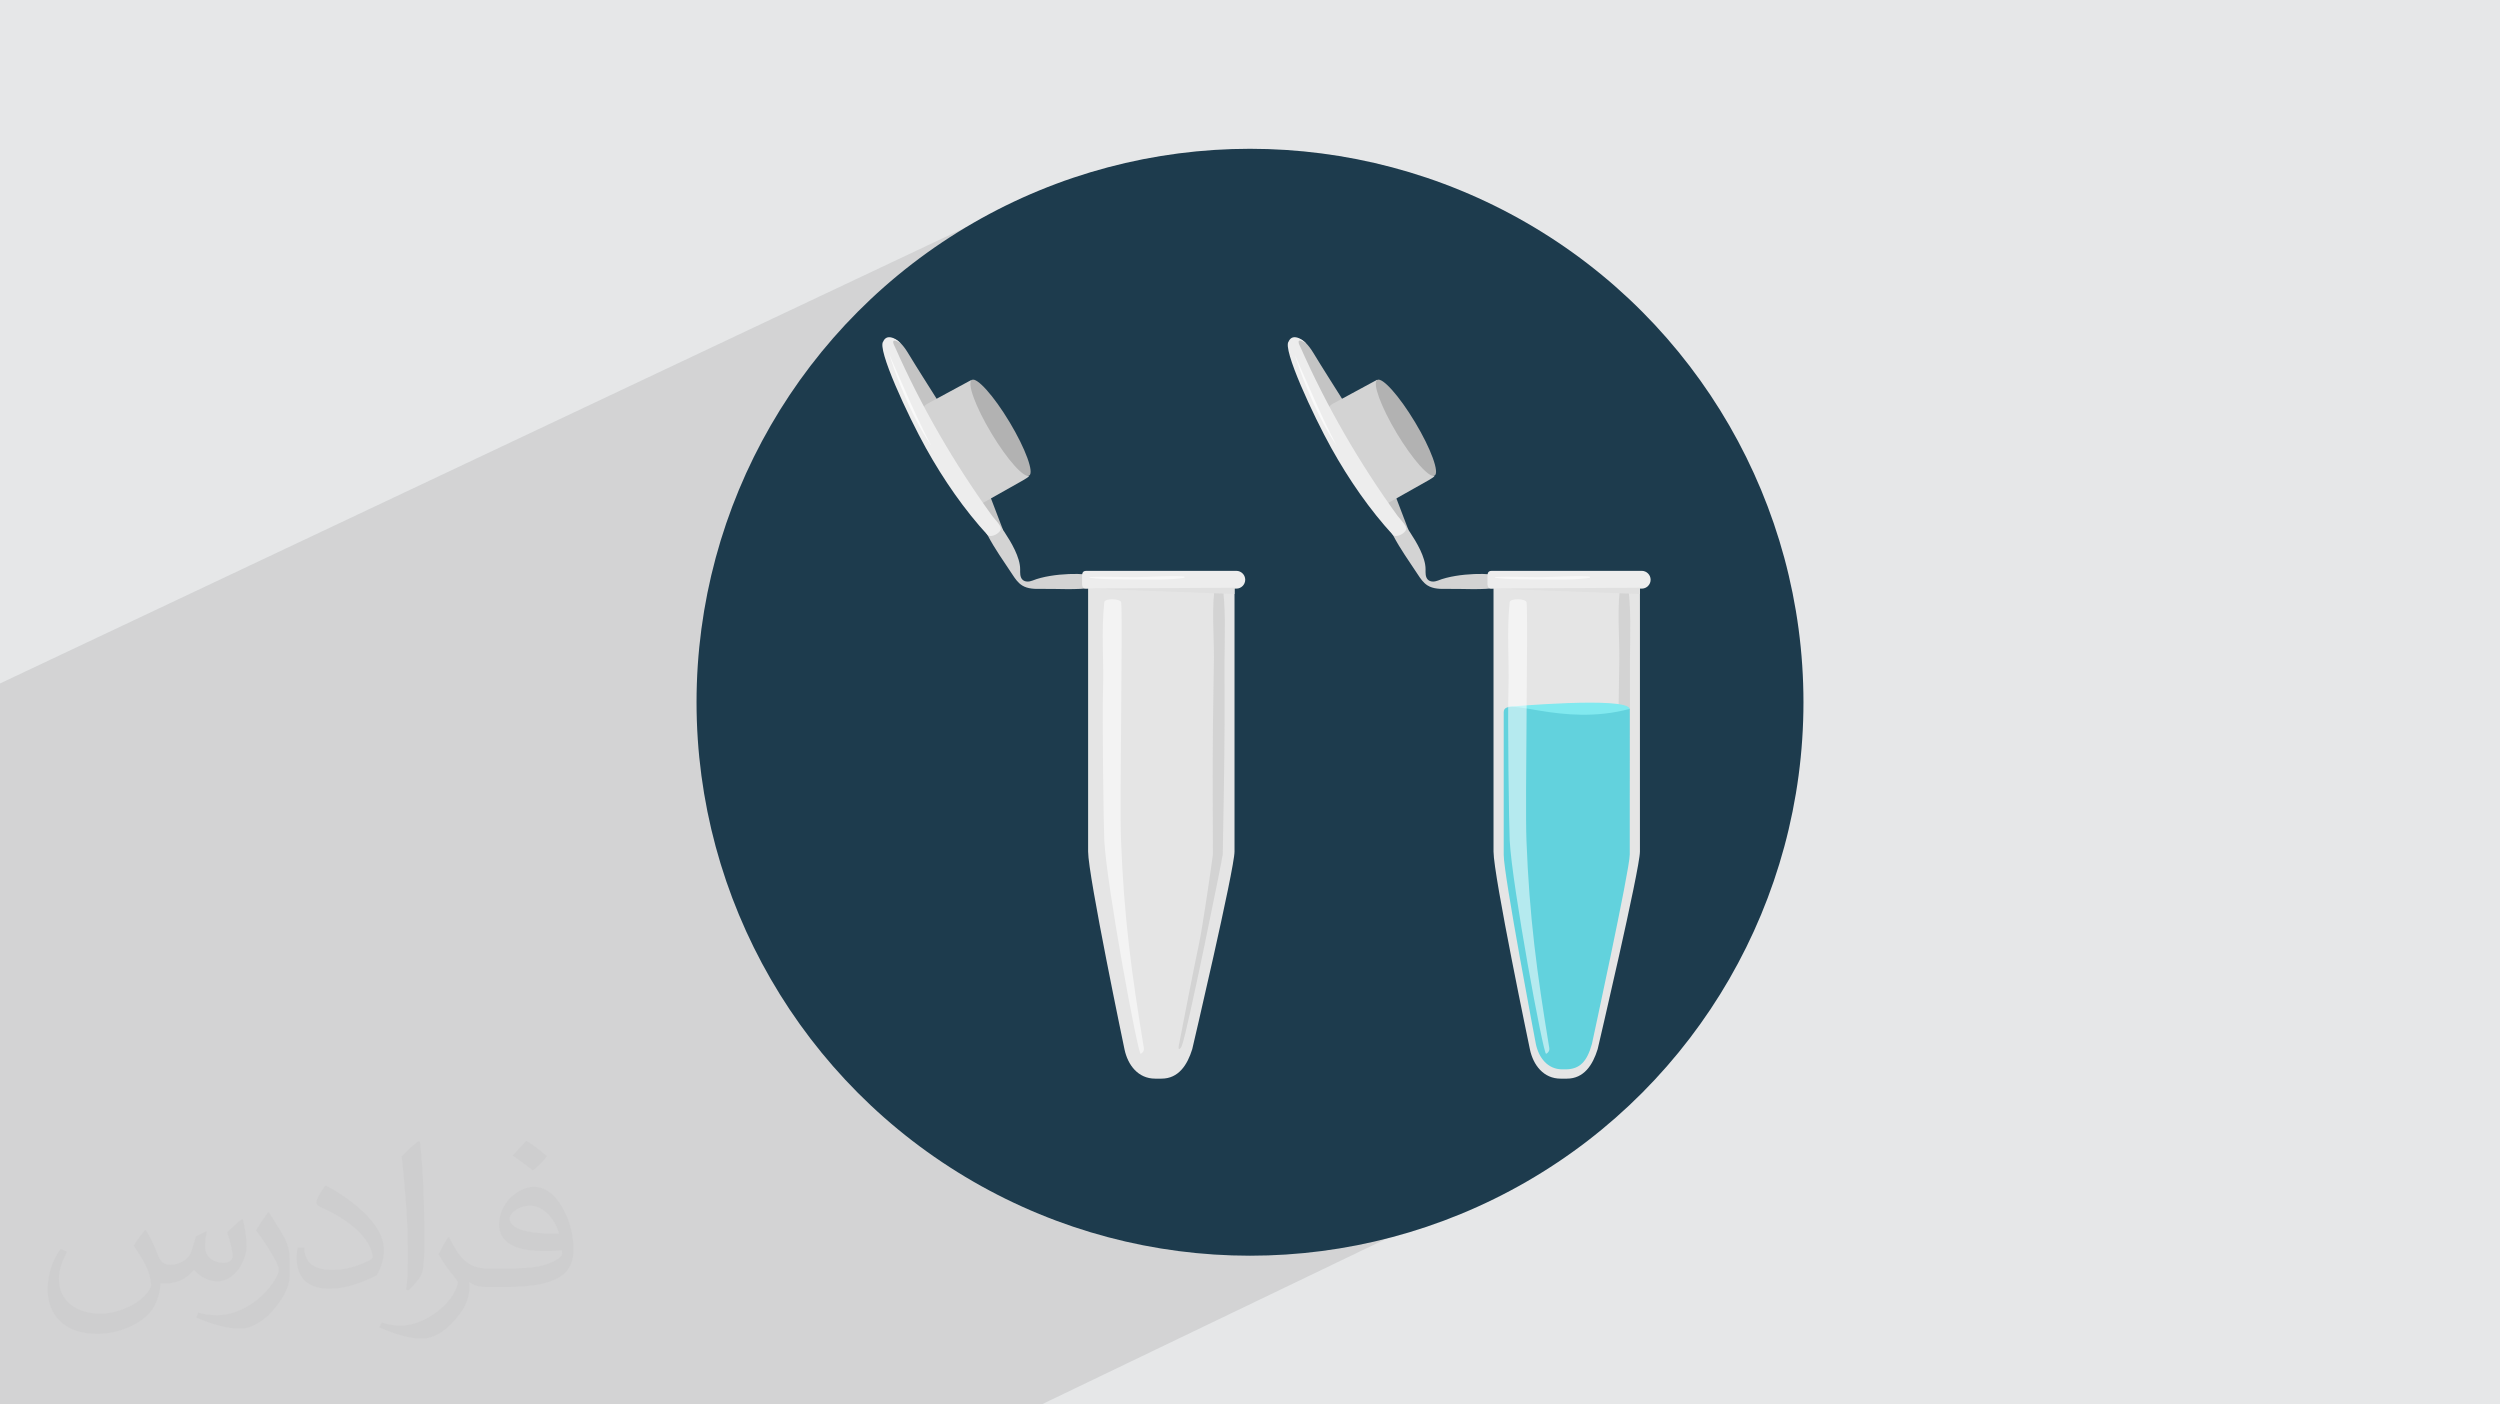 <?xml version="1.0" encoding="UTF-8"?>
<!DOCTYPE svg PUBLIC "-//W3C//DTD SVG 1.0//EN" "http://www.w3.org/TR/2001/REC-SVG-20010904/DTD/svg10.dtd">
<!-- Creator: CorelDRAW -->
<svg xmlns="http://www.w3.org/2000/svg" xml:space="preserve" width="94.192mm" height="52.917mm" version="1.0" style="shape-rendering:geometricPrecision; text-rendering:geometricPrecision; image-rendering:optimizeQuality; fill-rule:evenodd; clip-rule:evenodd"
viewBox="0 0 9404.92 5283.66"
 xmlns:xlink="http://www.w3.org/1999/xlink"
 xmlns:xodm="http://www.corel.com/coreldraw/odm/2003">
 <defs>
  <style type="text/css">
   <![CDATA[
    .fil3 {fill:#1D3B4D}
    .fil13 {fill:#62D2DD;fill-rule:nonzero}
    .fil12 {fill:#81E9EF;fill-rule:nonzero}
    .fil6 {fill:#B2B2B2;fill-rule:nonzero}
    .fil4 {fill:#C4C4C4;fill-rule:nonzero}
    .fil5 {fill:lightgrey;fill-rule:nonzero}
    .fil11 {fill:#E0E0E0;fill-rule:nonzero}
    .fil7 {fill:#E5E5E5;fill-rule:nonzero}
    .fil8 {fill:#EDEDED;fill-rule:nonzero}
    .fil2 {fill:#373435;fill-opacity:0.031}
    .fil1 {fill:#2B2A29;fill-opacity:0.102}
    .fil14 {fill:white;fill-rule:nonzero;fill-opacity:0.529}
    .fil9 {fill:white;fill-rule:nonzero;fill-opacity:0.6}
    .fil10 {fill:white;fill-rule:nonzero;fill-opacity:0.702}
    .fil0 {fill:#E6E7E8}
   ]]>
  </style>
 </defs>
 <g id="Layer_x0020_1">
  <polygon class="fil0" points="-0,0 9404.92,0 9404.92,5283.66 -0,5283.66 "/>
  <polygon class="fil1" points="5558.94,3570.18 5957.14,4303.57 3917.97,5283.66 -0,5283.66 -0,2571.17 4007.12,678.67 "/>
  <path class="fil2" d="M548.54 4627.69c17.95,27.21 29.6,53.36 40.96,82.43 8.45,16.91 12.93,48.09 52.57,48.09 11.61,0 28.28,-3.42 43.06,-11.61 16.63,-8.73 29.32,-21.94 35.94,-42l15.85 -53.36 38.57 -19.02 2.64 2.64c-5.27,20.09 -6.59,39.36 -6.59,54.43 0,44.63 38.57,61.56 69.22,61.56 17.95,0 34.09,-8.73 34.09,-25.11 0,-21.13 -8.98,-57.06 -20.62,-89.29 17.95,-17.95 35.94,-35.94 56.53,-50.47l3.17 1.6c8.98,38.04 14,75.56 14,100.66 0,24.57 -10.83,51.79 -19.81,69.49 -18.49,34.87 -51.25,62.62 -90.87,62.62 -30.1,0 -63.65,-15.07 -86.66,-43.06l-1.32 0c-21.66,26.96 -55.22,51.25 -108.86,51.25l-16.63 0c-2.64,35.41 -10.29,60.49 -21.94,82.95 -31.95,62.34 -126.81,106.47 -216.1,106.47 -124.17,0 -186.51,-71.59 -186.51,-166.96 0,-58.91 19.27,-113.6 48.88,-152.42l24.29 10.04c-18.49,35.41 -30.91,68.68 -30.91,101.45 0,89.29 72.66,131.83 156.4,131.83 77.68,0 173.83,-49.41 191.28,-106.72 -6.59,-62.62 -30.1,-91.93 -66.04,-148.99 10.83,-19.02 24.83,-38.04 42.28,-58.38l3.17 0 0 0 0 0 -0.02 -0.09zm1432.13 -336.04c26.15,16.39 51.79,35.66 76.87,57.85 -14,19.81 -31.45,37.79 -53.11,53.64 -25.11,-20.34 -50.19,-37.79 -75.84,-56.27 17.42,-19.55 34.62,-38.29 52.04,-55.22l0 0 0 0 0 0 0 0 0 0 0.03 0zm13.47 244.11c-42.28,0 -76.87,27.75 -76.87,48.34 0,44.13 84.53,57.85 185.72,57.31 -12.68,-51.79 -57.06,-105.68 -108.86,-105.68l0.01 0.03zm-94.86 236.19c54.96,0 103.04,-1.6 139.74,-10.83 40.96,-10.29 75.56,-30.91 75.56,-45.17 0,-3.7 0,-8.19 -1.32,-11.89 -22.98,2.11 -49.41,2.11 -72.38,2.11 -74.49,0 -131.55,-16.91 -154.02,-58.66 -5.55,-11.61 -9.51,-24.57 -9.51,-39.36 0,-40.43 17.42,-79.79 48.09,-107 25.61,-22.45 53.89,-36.44 82.67,-36.44 52.04,0 93.51,41.75 122.57,107.54 15.85,35.94 26.68,77.4 26.68,129.72 0,34.87 -9.51,64.19 -31.17,85.85 -40.43,39.11 -114.92,53.89 -229.04,53.89l-51.79 0 0 0 -13.47 0c-28.28,0 -48.62,-5.02 -64.72,-17.42l-2.64 0c0.79,6.59 1.32,12.93 1.32,19.02 0,25.61 -8.45,58.38 -25.61,84.53 -50.72,75.3 -105.68,108.04 -153.24,108.04 -48.09,0 -107,-18.49 -160.11,-42.54l9.51 -18.49c17.17,7.13 40.96,11.89 73.7,11.89 85.85,0 198.66,-82.43 212.66,-163 -3.17,-6.59 -8.98,-15.32 -17.17,-24.57 -25.11,-29.85 -40.96,-54.68 -55.75,-80.83 12.68,-25.11 24.29,-45.17 35.13,-63.4l4.49 -0.53c36.72,74.77 69.99,117.55 144.23,117.55l11.61 0 0 0 53.89 0 0 0 0 0 0 0 0 0 0 0 0.09 0.01zm-371.98 79c6.34,-34.34 6.87,-72.91 6.87,-108.86l0 -53.36c0,-99.6 -12.68,-244.36 -22.98,-338.68 17.95,-19.27 43.06,-42 62.87,-57.31l5.81 1.6c13.47,118.62 16.63,256 16.63,383.06 0,33.3 -1.32,65.79 -4.49,89.55 -1.85,30.1 -19.27,52.83 -56.53,87.7l-8.19 -3.7zm-382.8 -157.19c1.85,46.77 24.83,83.49 105.15,83.49 49.93,0 92.19,-12.93 138.96,-35.13 8.45,-3.7 12.93,-8.73 12.93,-12.93 0,-29.32 -22.45,-68.15 -60.23,-103.55 -36.72,-33.3 -85.34,-62.62 -130.76,-82.18 -15.6,-6.59 -20.62,-13.47 -20.62,-20.09 0,-13.47 17.95,-41.75 32.77,-62.09l5.02 -0.53c52.04,27.21 110.17,67.64 153.24,112.53 39.11,41.47 63.4,83.49 63.4,129.19 0,33.81 -10.29,65.51 -26.96,95.11 -57.06,28.79 -117.83,50.72 -178.06,50.72 -73.17,0 -123.1,-34.34 -123.1,-114.92 0,-8.73 0,-22.19 3.17,-39.64l25.11 0 0 0 0 0 0 0 0 0 0 0 -0.02 0zm-132.37 -132.9l45.45 73.45c16.63,27.21 32.23,56.81 32.23,103.55l0 59.7c0,48.34 -30.91,100.13 -80.83,151.38 -39.11,34.62 -73.7,49.41 -105.68,49.41 -47.55,0 -101.98,-14.79 -164.85,-41.75l7.13 -18.49c19.81,5.27 42.79,9.77 71.06,9.77 90.36,-0.53 182.8,-66.57 225.08,-147.15 5.02,-9.26 6.87,-17.95 6.87,-24.04 0,-9.26 -5.02,-19.55 -8.98,-28.79 -22.98,-43.31 -48.62,-82.95 -76.87,-119.68 14.79,-23.25 29.6,-45.7 45.7,-67.9l3.7 0.53 0 0 0 0 0 0 0 0 0 0 -0.02 0.01z"/>
  <circle class="fil3" cx="4702.46" cy="2641.83" r="2082.1"/>
  <g id="_2130638618320">
   <path class="fil4" d="M5014.54 1564.57c-23.81,-5.35 -43.85,-22.04 -58.16,-41.82 -14.31,-19.77 -23.61,-42.65 -32.78,-65.26 -23.51,-58 -47.03,-116 -70.54,-174 14.74,-11.45 44.11,-28.02 88.04,44.53 37.07,61.25 75.96,121.38 113.95,182.06 5.06,8.08 10.28,16.74 10.13,26.26 -0.35,22.17 -29.02,33.08 -50.63,28.22z"/>
   <path class="fil4" d="M5143.23 1710.62c23.7,5.83 43.4,22.93 57.3,42.98 13.9,20.06 22.75,43.11 31.45,65.92 22.34,58.46 44.67,116.92 67,175.38 -14.97,11.14 -37.01,7.7 -52.27,-3.06 -15.26,-10.74 -25.26,-27.24 -34.85,-43.25 -36.74,-61.45 -73.49,-122.89 -110.23,-184.33 -4.89,-8.18 -9.93,-16.95 -9.6,-26.47 0.8,-22.15 29.68,-32.47 51.19,-27.18z"/>
   <path class="fil5" d="M5239.91 2012.24c29.15,55.61 59.61,96.53 93.93,149.11 10.08,15.46 20.86,31.23 36.5,41.03 21.59,13.52 48.69,13.46 74.15,12.98 55.69,-1.06 133.58,5.37 193.31,-5.31 3.46,-0.62 0.85,-37.18 -3.9,-42.53 -10.95,-12.31 -147.81,-14.44 -224.55,16.56 -12.64,5.1 -28.76,5.97 -38.16,-3.89 -9.32,-9.77 -8.32,-25.03 -8.28,-38.52 0.13,-45.26 -34,-102.08 -58.84,-139.91 -24.84,-37.82 -37.63,-51.1 -69.33,-83.4 -6.23,-6.36 -12.7,-12.88 -20.94,-16.25 -8.25,-3.36 -18.79,-2.77 -24.77,3.81 -5.96,6.56 39.95,85.44 50.88,106.31z"/>
   <path class="fil5" d="M5003.99 1526.23c3.07,-3.49 7.23,-5.81 11.3,-8.05 53.39,-29.44 111.7,-59.94 165.09,-89.37 -3.81,36.89 32.31,104.08 58.18,145.61 43.73,70.21 76.74,122.12 124.61,189.57 6.9,9.73 24.72,21.82 32.68,26.65 2.94,1.78 -19.69,14.96 -22.68,16.64 -49.79,28.05 -99.58,56.1 -149.36,84.15 -4.85,2.73 -10.23,5.56 -15.7,4.51 -6.24,-1.19 -10.38,-6.96 -13.86,-12.28 -66.21,-101.33 -128.27,-205.36 -185.97,-311.77 -7.79,-14.37 -15.11,-33.41 -4.3,-45.67z"/>
   <ellipse class="fil6" transform="matrix(0.05 -0.03 0.03 0.05 5289.07 1609.18)" rx="688.36" ry="3598.07"/>
   <path class="fil7" d="M6169.38 2180.95c0,0 0,957.19 0,1022.57 0,65.38 -159.04,743.39 -159.04,743.39 -18.52,59.99 -52,110.9 -115.56,110.9l-23.91 0c-63.56,0 -102.95,-50.25 -115.57,-110.9 0,0 -136.72,-653.31 -136.72,-743.39 0,-90.07 0,-1022.57 0,-1022.57l550.8 0z"/>
   <path class="fil5" d="M6131.77 2484.06c0.36,-78.21 5.91,-213.81 -9.54,-290.68 -2.43,-12.06 -21.64,-11.87 -24.2,0 -16.17,74.88 -5.44,208.53 -6.18,284.93 -0.88,91.11 -2.78,156.76 -3.61,247.21 -1.5,162.93 -0.95,325.75 -0.2,488.67 0.03,5.63 -39.55,280.37 -52.44,337.46 -12.9,57.11 -64.54,323.78 -76.02,382.79 -3.35,17.22 5.83,14.88 12.02,-1.29 21.43,-55.92 153.33,-707.85 153.54,-718.96 3.08,-162.91 5.94,-325.72 6.76,-488.67 0.4,-80.48 -0.49,-160.97 -0.12,-241.45z"/>
   <path class="fil8" d="M6176.16 2214.4l-564.37 0c-18.4,0 -15.89,-15.05 -15.89,-33.45l0 0c0,-18.4 -2.52,-33.46 15.89,-33.46l564.37 0c18.4,0 33.46,15.06 33.46,33.46l0 0c0,18.4 -15.06,33.45 -33.46,33.45z"/>
   <path class="fil9" d="M5624.93 2173.62c57.65,7.74 118.68,5.9 176.93,6.33 58.14,0.44 120.01,2.25 177.36,-5.92 3.83,-0.55 2.79,-5.27 -0.79,-5.46 -58.13,-3.16 -118.16,1.82 -176.43,2.6 -58.56,0.8 -118.28,-3.59 -176.59,-0.22 -1.68,0.1 -2.43,2.41 -0.48,2.68z"/>
   <path class="fil8" d="M5259.1 1942.74c-144.48,-199.61 -267.88,-412.76 -367.44,-638.16 -1.01,-2.29 -2.24,-4.63 -3.55,-6.97 0,0 0,-0.01 0,-0.01 -13.53,-34.38 26.83,-4.34 26.83,-4.34 -18.55,-20.26 -38.33,-26.96 -50.47,-24.09 -11.93,2.83 -16.39,15.05 -16.39,15.05 0,0 0.1,0.08 0.1,0.09 -25.95,25.91 93.29,281.1 160.1,401.17 66.82,120.07 145.6,233.23 231.64,326.77 9.78,10.63 39.43,-0.34 49.14,-17.93 7.32,-13.28 -21.06,-39.28 -29.94,-51.56z"/>
   <path class="fil10" d="M4870.6 1333.61c0,0 9.52,21.74 23.79,54.35 14.34,32.52 33.46,75.87 52.58,119.22 19.05,43.35 39.54,86.03 55.2,117.91 15.73,31.85 27.07,52.75 27.07,52.75 0,0 -13.72,-19.43 -31.79,-50.21 -18.02,-30.79 -39.44,-73.3 -59.15,-116.54 -19.16,-43.49 -36.91,-87.58 -48.87,-121.15 -11.95,-33.58 -18.83,-56.32 -18.83,-56.32z"/>
   <path class="fil11" d="M5611.79 2214.4c6.79,0 557.59,20.2 557.59,20.2l0 -23.76 -557.59 3.56z"/>
   <path class="fil12" d="M5672.63 2658.97c0,0 448.92,-39.83 458.44,7.75l-252.22 111.05 -206.22 -118.8z"/>
   <path class="fil13" d="M6131.07 2666.72c0,247.08 0,513.16 0,548.73 0,56.29 -142.34,711.92 -142.34,711.92 -18.08,65.02 -44.77,95.48 -99.49,95.48l-11.9 0c-54.72,0 -88.64,-43.26 -99.49,-95.48 0,0 -120.96,-634.37 -120.96,-711.92 0,-47.8 0,-295 0,-536.05 0,-66.61 215.62,57.12 474.18,-12.68z"/>
   <path class="fil14" d="M5828.3 3942.31c-46.96,-284.97 -74.8,-492.57 -85.84,-780.84 -5.66,-147.83 6.88,-832.93 0.61,-895.11 -1.47,-14.56 -62.08,-17.19 -63.78,-0.54 -11.73,114.43 -1.24,218.45 -4.56,324.37 -3.5,111.86 2,518.23 4.67,571.29 8.5,168.75 126.87,807.8 136.99,802.99 7.68,-3.64 13.65,-11.59 11.91,-22.16z"/>
   <path class="fil4" d="M3489.4 1564.57c-23.82,-5.35 -43.85,-22.04 -58.16,-41.82 -14.31,-19.77 -23.61,-42.65 -32.79,-65.26 -23.5,-58 -47.02,-116 -70.53,-174 14.74,-11.45 44.11,-28.02 88.04,44.53 37.07,61.25 75.96,121.38 113.95,182.06 5.05,8.08 10.28,16.74 10.13,26.26 -0.35,22.17 -29.02,33.08 -50.63,28.22z"/>
   <path class="fil4" d="M3618.09 1710.62c23.7,5.83 43.39,22.93 57.3,42.98 13.9,20.06 22.75,43.11 31.45,65.92 22.34,58.46 44.66,116.92 67,175.38 -14.97,11.14 -37.01,7.7 -52.27,-3.06 -15.26,-10.74 -25.27,-27.24 -34.85,-43.25 -36.74,-61.45 -73.49,-122.89 -110.23,-184.33 -4.89,-8.18 -9.94,-16.95 -9.6,-26.47 0.79,-22.15 29.68,-32.47 51.19,-27.18z"/>
   <path class="fil5" d="M3714.77 2012.24c29.15,55.61 59.61,96.53 93.93,149.11 10.08,15.46 20.86,31.23 36.49,41.03 21.59,13.52 48.7,13.46 74.16,12.98 55.69,-1.06 133.58,5.37 193.31,-5.31 3.45,-0.62 0.85,-37.18 -3.9,-42.53 -10.96,-12.31 -147.81,-14.44 -224.55,16.56 -12.64,5.1 -28.76,5.97 -38.17,-3.89 -9.32,-9.77 -8.31,-25.03 -8.28,-38.52 0.13,-45.26 -34,-102.08 -58.84,-139.91 -24.83,-37.82 -37.62,-51.1 -69.32,-83.4 -6.23,-6.36 -12.71,-12.88 -20.95,-16.25 -8.24,-3.36 -18.78,-2.77 -24.77,3.81 -5.96,6.56 39.96,85.44 50.89,106.31z"/>
   <path class="fil5" d="M3478.84 1526.23c3.08,-3.49 7.24,-5.81 11.3,-8.05 53.4,-29.44 111.7,-59.94 165.1,-89.37 -3.82,36.89 32.31,104.08 58.18,145.61 43.73,70.21 76.73,122.12 124.6,189.57 6.9,9.73 24.73,21.82 32.69,26.65 2.94,1.78 -19.69,14.96 -22.69,16.64 -49.78,28.05 -99.57,56.1 -149.36,84.15 -4.84,2.73 -10.22,5.56 -15.7,4.51 -6.24,-1.19 -10.37,-6.96 -13.86,-12.28 -66.21,-101.33 -128.27,-205.36 -185.96,-311.77 -7.8,-14.37 -15.11,-33.41 -4.31,-45.67z"/>
   <ellipse class="fil6" transform="matrix(0.05 -0.03 0.03 0.05 3763.91 1609.18)" rx="688.36" ry="3598.07"/>
   <path class="fil7" d="M4644.23 2180.95c0,0 0,957.19 0,1022.57 0,65.38 -159.03,743.39 -159.03,743.39 -18.53,59.99 -52,110.9 -115.57,110.9l-23.9 0c-63.56,0 -102.96,-50.25 -115.57,-110.9 0,0 -136.72,-653.31 -136.72,-743.39 0,-90.07 0,-1022.57 0,-1022.57l550.79 0z"/>
   <path class="fil5" d="M4606.63 2484.06c0.36,-78.21 5.9,-213.81 -9.55,-290.68 -2.43,-12.06 -21.63,-11.87 -24.19,0 -16.18,74.88 -5.45,208.53 -6.18,284.93 -0.88,91.11 -2.79,156.76 -3.61,247.21 -1.5,162.93 -0.96,325.75 -0.2,488.67 0.03,5.63 -39.55,280.37 -52.45,337.46 -12.9,57.11 -64.54,323.78 -76.02,382.79 -3.34,17.22 5.83,14.88 12.03,-1.29 21.43,-55.92 153.33,-707.85 153.54,-718.96 3.08,-162.91 5.94,-325.72 6.76,-488.67 0.4,-80.48 -0.49,-160.97 -0.12,-241.45z"/>
   <path class="fil8" d="M4651.02 2214.4l-564.37 0c-18.4,0 -15.89,-15.05 -15.89,-33.45l0 0c0,-18.4 -2.52,-33.46 15.89,-33.46l564.37 0c18.4,0 33.46,15.06 33.46,33.46l0 0c0,18.4 -15.06,33.45 -33.46,33.45z"/>
   <path class="fil9" d="M4099.79 2173.62c57.64,7.74 118.67,5.9 176.92,6.33 58.14,0.44 120.02,2.25 177.37,-5.92 3.83,-0.55 2.79,-5.27 -0.8,-5.46 -58.12,-3.16 -118.15,1.82 -176.43,2.6 -58.55,0.8 -118.27,-3.59 -176.58,-0.22 -1.68,0.1 -2.44,2.41 -0.48,2.68z"/>
   <path class="fil8" d="M3733.95 1942.74c-144.47,-199.61 -267.87,-412.76 -367.43,-638.16 -1.02,-2.29 -2.24,-4.63 -3.55,-6.97 -0.01,0 0,-0.01 -0.01,-0.01 -13.53,-34.38 26.84,-4.34 26.84,-4.34 -18.56,-20.26 -38.34,-26.96 -50.47,-24.09 -11.93,2.83 -16.39,15.05 -16.39,15.05 0,0 0.1,0.08 0.1,0.09 -25.95,25.91 93.29,281.1 160.1,401.17 66.82,120.07 145.59,233.23 231.64,326.77 9.78,10.63 39.43,-0.34 49.14,-17.93 7.31,-13.28 -21.06,-39.28 -29.95,-51.56z"/>
   <path class="fil10" d="M3345.46 1333.61c0,0 9.52,21.74 23.78,54.35 14.35,32.52 33.46,75.87 52.58,119.22 19.05,43.35 39.55,86.03 55.21,117.91 15.73,31.85 27.06,52.75 27.06,52.75 0,0 -13.71,-19.43 -31.78,-50.21 -18.02,-30.79 -39.44,-73.3 -59.15,-116.54 -19.17,-43.49 -36.91,-87.58 -48.87,-121.15 -11.96,-33.58 -18.83,-56.32 -18.83,-56.32z"/>
   <path class="fil11" d="M4086.65 2214.4c6.79,0 557.58,20.2 557.58,20.2l0 -23.76 -557.58 3.56z"/>
   <path class="fil14" d="M4303.16 3942.31c-46.97,-284.97 -74.8,-492.57 -85.84,-780.84 -5.66,-147.83 6.88,-832.93 0.61,-895.11 -1.47,-14.56 -62.08,-17.19 -63.78,-0.54 -11.73,114.43 -1.25,218.45 -4.56,324.37 -3.5,111.86 2,518.23 4.66,571.29 8.51,168.75 126.88,807.8 137,802.99 7.68,-3.64 13.65,-11.59 11.91,-22.16z"/>
  </g>
 </g>
</svg>
